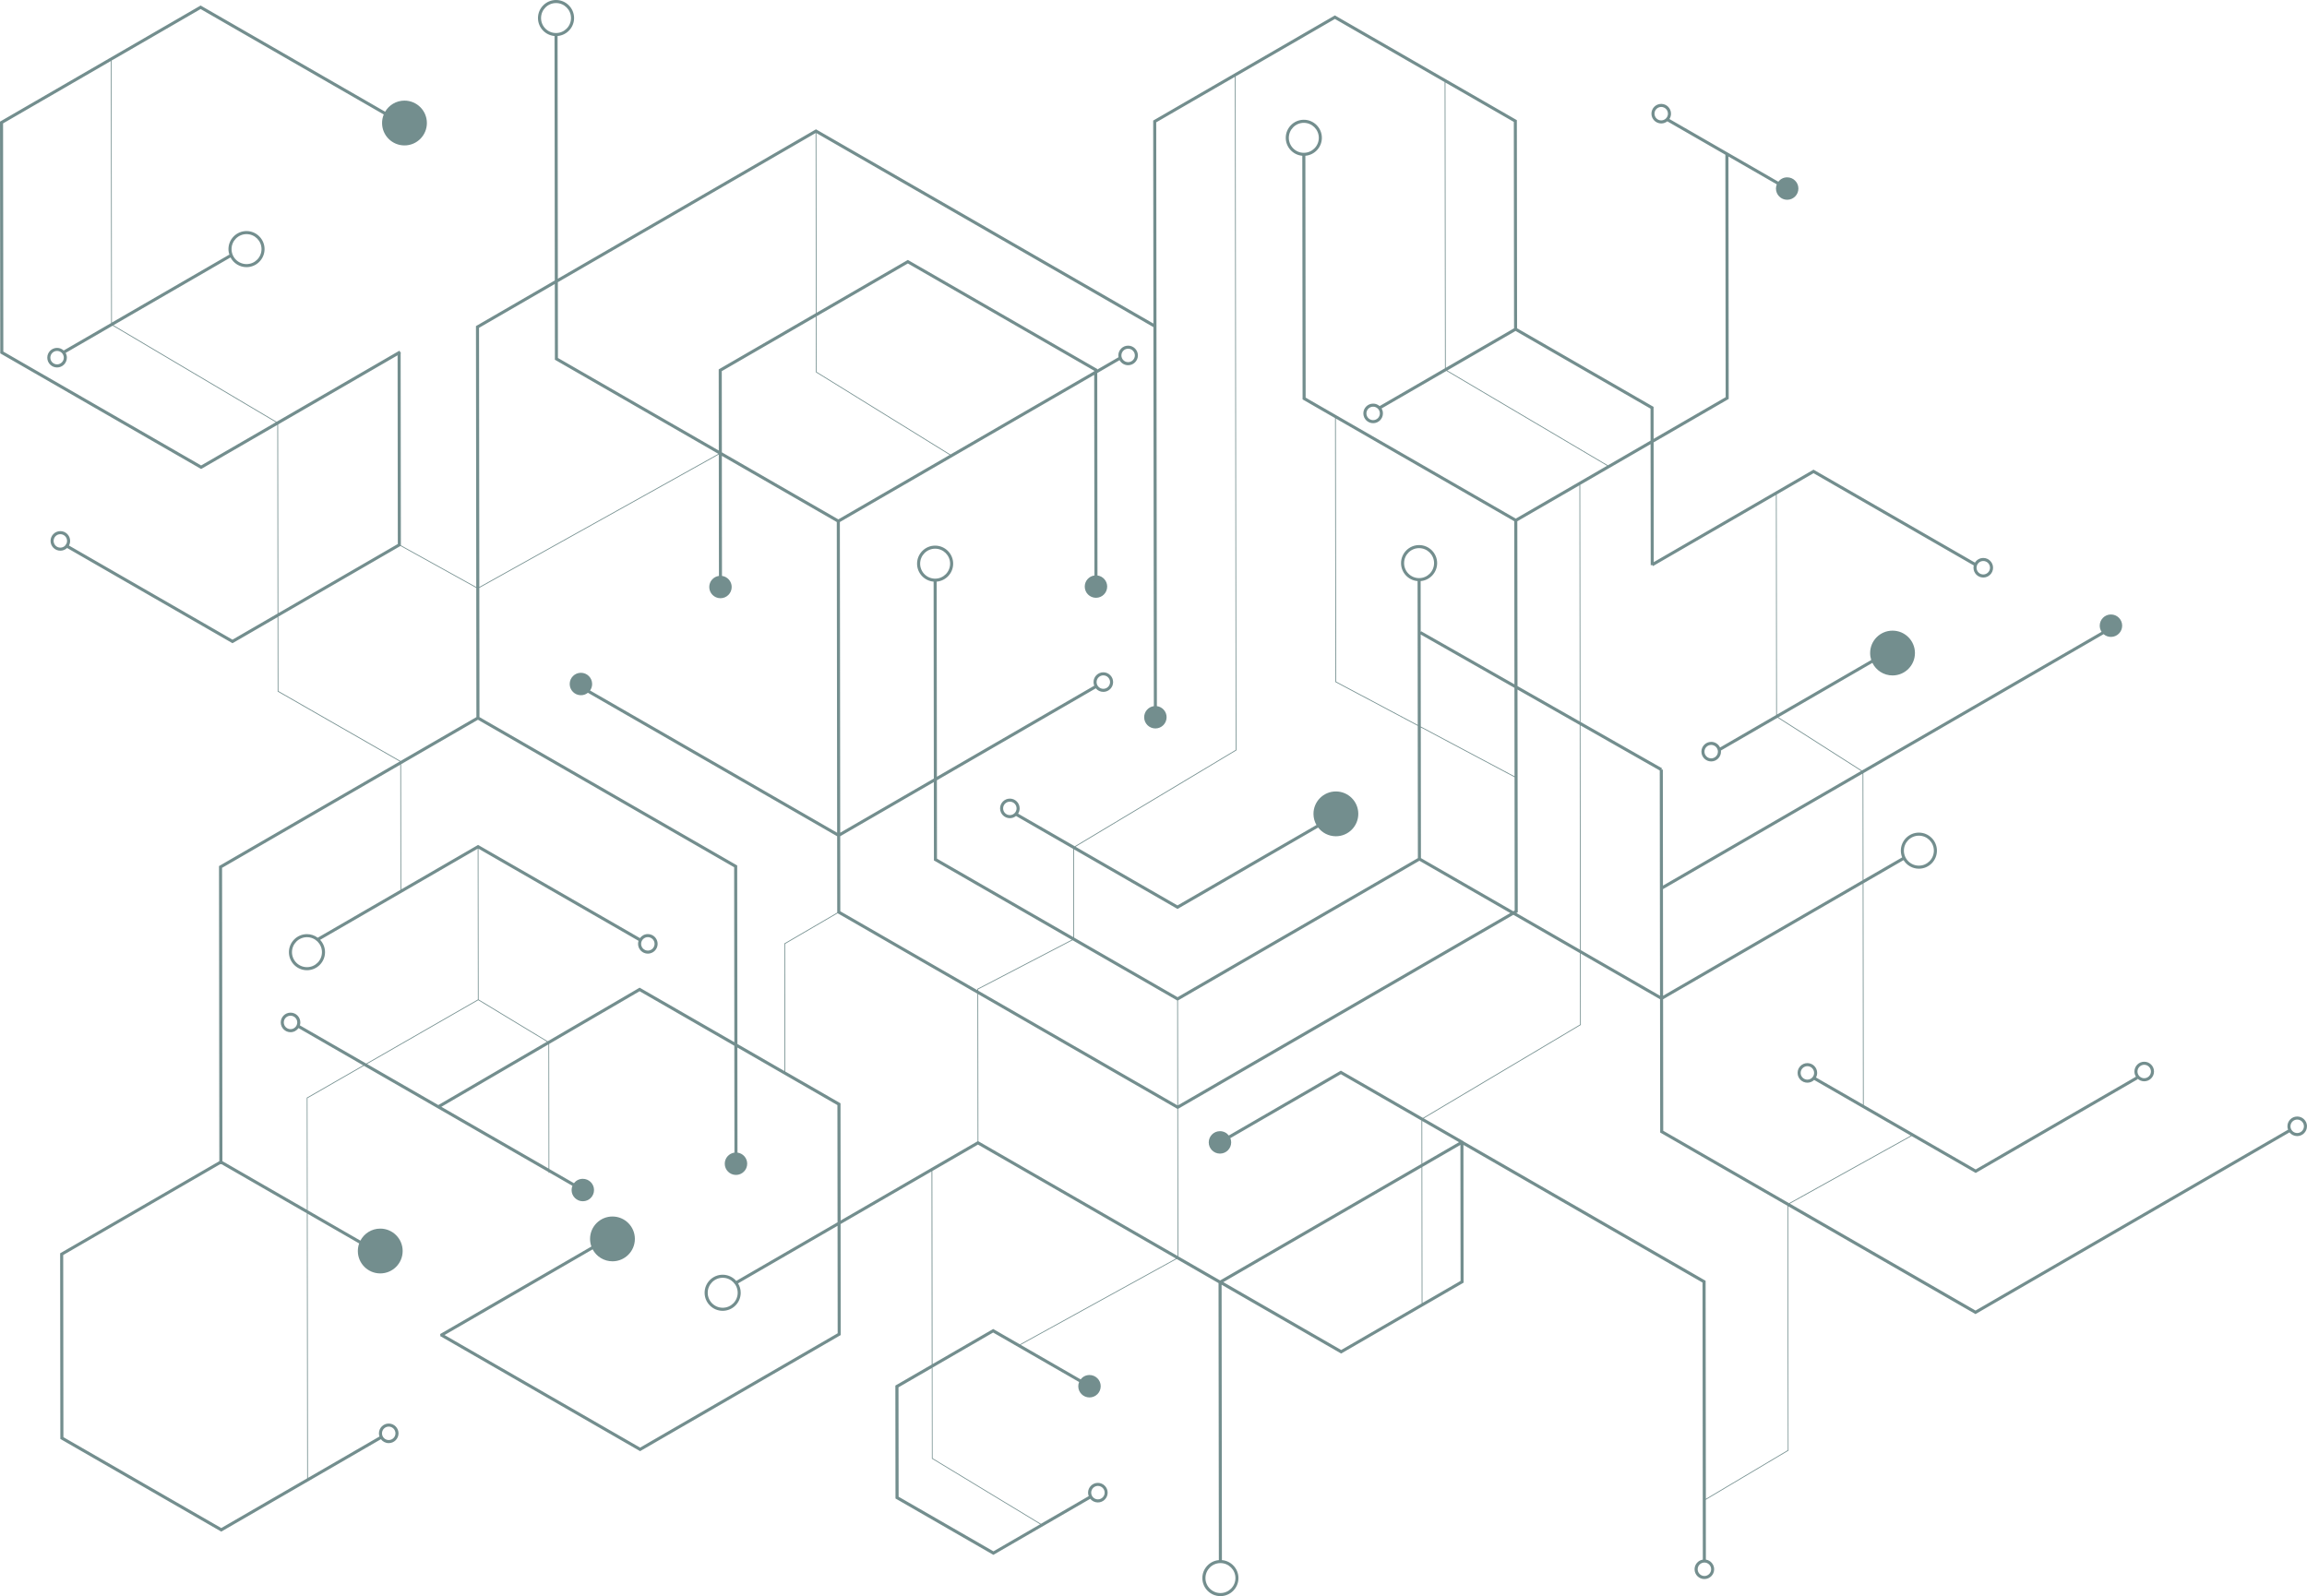 <?xml version="1.0" encoding="UTF-8"?>
<svg id="Layer_2" data-name="Layer 2" xmlns="http://www.w3.org/2000/svg" viewBox="0 0 2361.77 1634.46">
  <defs>
    <style>
      .cls-1 {
        fill: #738e8e;
      }
    </style>
  </defs>
  <g id="Layer_6" data-name="Layer 6">
    <path class="cls-1" d="M2361.77,1153.35c0-5.53-4.51-10.02-10.03-10.01-5.53,0-10.02,4.51-10.01,10.03,0,1.22.23,2.39.64,3.47l-319.92,185.19-190.09-109.46,124.66-69.19,65.59,37.77,165.9-96.03-.43-.75c1.82,1.8,4.31,2.91,7.06,2.91,5.53,0,10.02-4.51,10.01-10.03,0-5.53-4.51-10.02-10.03-10.01-5.53,0-10.02,4.51-10.01,10.03,0,1.95.57,3.77,1.54,5.31l-164.04,94.96-114.65-66.02-.26-226.97,41.04-23.76c3.26,5.27,9.08,8.79,15.72,8.79,10.19-.01,18.47-8.31,18.46-18.5-.01-10.19-8.31-18.47-18.5-18.46-10.19.01-18.47,8.31-18.46,18.5,0,2.43.49,4.75,1.35,6.87l-39.62,22.93-.12-109.14,245.98-142.38c2.02,1.75,4.65,2.82,7.53,2.81,6.34,0,11.48-5.16,11.47-11.5,0-6.34-5.16-11.48-11.5-11.47-6.34,0-11.48,5.16-11.47,11.5,0,2.31.69,4.46,1.87,6.26l-245.37,142.04-85.47-54.53,96.24-55.71c3.73,7.64,11.58,12.89,20.65,12.88,12.67-.01,22.93-10.3,22.91-22.97-.01-12.67-10.3-22.93-22.97-22.91-12.67.01-22.93,10.3-22.91,22.97,0,2.48.4,4.86,1.13,7.1l-96.54,55.88-.25-225.35,37.71-21.83,164.05,94.47c-.18.76-.29,1.54-.29,2.36,0,5.53,4.51,10.02,10.03,10.01,5.53,0,10.02-4.51,10.01-10.03,0-5.53-4.51-10.02-10.03-10.01-3.59,0-6.74,1.91-8.5,4.76l-165.28-95.18-.78.45-162.77,94.22-.14-122.6,76.87-44.5-.28-248.24,49.5,28.5c-.54,1.34-.85,2.8-.85,4.33,0,6.34,5.16,11.48,11.5,11.47,6.34,0,11.48-5.16,11.47-11.5,0-6.34-5.16-11.48-11.5-11.47-3.69,0-6.96,1.75-9.06,4.46l-111.48-64.19c1.03-1.58,1.63-3.46,1.63-5.48,0-5.53-4.51-10.02-10.03-10.01-5.53,0-10.02,4.51-10.01,10.03s4.51,10.02,10.03,10.01c2.35,0,4.51-.82,6.22-2.18l59.43,34.22.28,248.24-73.74,42.68-.04-32.75-.78-.45-138.94-80.01-.24-213.14-.78-.45-185.49-106.81-.78.45-185.25,107.23.23,207.87-345.43-198.91-.78.45-263.49,152.52-.28-248.51c9.46-.81,16.9-8.76,16.89-18.42C587.7,8.27,579.4-.01,569.21,0c-10.19.01-18.47,8.31-18.46,18.5.01,9.66,7.47,17.59,16.93,18.38l.28,250.32-80.7,46.72.3,267.21-77.18-42.74-.22-196.36.34-.2-.35-.6v-.62s-.36,0-.36,0l-.87-1.5-125.77,72.8-167.03-98.89,119.88-69.39c3.09,5.9,9.28,9.94,16.39,9.94,10.19-.01,18.47-8.31,18.46-18.5-.01-10.19-8.31-18.47-18.5-18.46-10.19.01-18.47,8.31-18.46,18.5,0,2.18.4,4.26,1.1,6.2l-.31-.53-120.11,69.52-.3-268.3L205.38,9.27l187.49,107.96c-1.12,2.71-1.74,5.67-1.73,8.78.01,12.67,10.3,22.93,22.97,22.91,12.67-.01,22.93-10.3,22.91-22.97-.01-12.67-10.3-22.93-22.97-22.92-8.44,0-15.81,4.58-19.78,11.37L205.38,5.65l-.78.45L0,124.54l.27,237.31.78.45,204.86,117.97.78-.45,77.24-44.71.22,193.22-46.14,26.71-167.4-96.4c.76-1.41,1.19-3.03,1.19-4.74,0-5.53-4.51-10.02-10.03-10.01-5.53,0-10.02,4.51-10.01,10.03,0,5.53,4.51,10.02,10.03,10.01,2.68,0,5.1-1.07,6.9-2.78l169.33,97.51.78-.45,45.36-26.25.09,76.17,125.03,71.62-185.07,107.13.34,302.18-162.98,94.34.21,190.12.78.45,163.97,94.42,163.43-94.6c1.83,2.43,4.74,4.01,8.01,4,5.53,0,10.02-4.51,10.01-10.03,0-5.53-4.51-10.02-10.03-10.01-5.53,0-10.02,4.51-10.01,10.03,0,1.14.2,2.22.55,3.24l-73.23,42.39-.31-270.48,52.75,30.38c-.87,2.43-1.35,5.05-1.35,7.79.01,12.67,10.3,22.93,22.97,22.91,12.67-.01,22.93-10.3,22.91-22.97-.01-12.67-10.3-22.93-22.97-22.91-8.82,0-16.46,5-20.3,12.3l-54.03-31.11-.13-114.77,57.76-33.16,189.02,108.85v.76s.78,0,.78,0v-.31s23.66,13.62,23.66,13.62c-.54,1.34-.85,2.8-.85,4.33,0,6.34,5.16,11.48,11.5,11.47,6.34,0,11.48-5.16,11.47-11.5,0-6.34-5.16-11.48-11.5-11.47-3.69,0-6.96,1.75-9.06,4.46l-25.23-14.53-.14-128.03,92.59-54,96.96,55.83.12,109.43c-5.6.77-9.91,5.57-9.91,11.38,0,6.34,5.16,11.48,11.5,11.47,6.34,0,11.48-5.16,11.47-11.5,0-5.81-4.33-10.6-9.93-11.36l-.12-107.62,102.41,58.97.14,120.01-103.71,60.03c-3.39-3.88-8.37-6.34-13.92-6.34-10.19.01-18.47,8.31-18.46,18.5.01,10.19,8.31,18.47,18.5,18.46,10.19-.01,18.47-8.31,18.46-18.5,0-3.51-1.01-6.78-2.72-9.58l101.85-58.96.12,110.05-202.25,117.07-200.19-115.28,151.6-87.75c3.85,7.29,11.51,12.26,20.32,12.25,12.67-.01,22.93-10.3,22.91-22.97-.01-12.67-10.3-22.93-22.97-22.91-12.67.01-22.93,10.3-22.91,22.97,0,2.73.49,5.35,1.36,7.78l-154.99,89.71.54.93-.53.93,204.86,117.97,205.38-118.88-.13-113.67,93.08-53.88.22,197.72-37.23,21.55.13,115.64,100.21,57.7,99.16-57.4c1.84,2.28,4.66,3.74,7.81,3.74,5.53,0,10.02-4.51,10.01-10.03,0-5.53-4.51-10.02-10.03-10.01-5.53,0-10.02,4.51-10.01,10.03,0,1.25.24,2.45.67,3.55l-48.97,28.35-110.86-67.16-.1-92.79,62.07-35.93,88,50.67c-.54,1.34-.85,2.8-.85,4.33,0,6.34,5.16,11.48,11.5,11.47,6.34,0,11.48-5.16,11.47-11.5,0-6.34-5.16-11.48-11.5-11.47-3.69,0-6.96,1.75-9.06,4.46l-61.42-35.37,159.73-87.9,42.88,24.69.32,283.66c-9.46.81-16.9,8.76-16.89,18.42.01,10.19,8.31,18.47,18.5,18.46,10.19-.01,18.47-8.31,18.46-18.5-.01-9.66-7.47-17.59-16.93-18.38l-.32-282.01,122.38,70.47,125.35-72.56-.16-141.06,244.75,140.94.32,283.71c-4.78.76-8.45,4.91-8.44,9.9,0,5.53,4.51,10.02,10.03,10.01,5.53,0,10.02-4.51,10.01-10.03,0-4.99-3.68-9.13-8.47-9.88l-.07-61.29,84.66-50.37-.28-250.15,191.7,110.39,321.46-186.08c1.84,2.32,4.68,3.81,7.86,3.81,5.53,0,10.02-4.51,10.01-10.03ZM1117.1,1528.52c0-3.8,3.08-6.89,6.88-6.9,3.8,0,6.89,3.08,6.9,6.88,0,3.8-3.08,6.89-6.88,6.9-3.8,0-6.89-3.08-6.9-6.88ZM755.21,1323.81c0,8.46-6.87,15.35-15.33,15.36-8.46,0-15.35-6.87-15.36-15.33s6.87-15.35,15.33-15.36c8.46,0,15.35,6.87,15.36,15.33ZM391.07,1467.77c0-3.8,3.08-6.89,6.88-6.9,3.8,0,6.89,3.08,6.9,6.88,0,3.8-3.08,6.89-6.88,6.9-3.8,0-6.89-3.08-6.9-6.88ZM68.67,553.9c0,1.14-.28,2.22-.77,3.17l-.12-.07-.85,1.47c-1.26,1.42-3.09,2.32-5.14,2.33-3.8,0-6.89-3.08-6.9-6.88,0-3.8,3.08-6.89,6.88-6.9,3.8,0,6.89,3.08,6.9,6.88ZM237.04,255.11c0-8.46,6.87-15.35,15.33-15.36,8.46,0,15.35,6.87,15.36,15.33,0,8.46-6.87,15.35-15.33,15.36-8.46,0-15.35-6.87-15.36-15.33ZM282.39,432.37l-76.48,44.27L3.4,360.03l-.26-233.68,110.36-63.88.3,268.3-48.59,28.13c-1.79-1.65-4.17-2.67-6.79-2.66-5.53,0-10.02,4.51-10.01,10.03,0,5.53,4.51,10.02,10.03,10.01,5.53,0,10.02-4.51,10.01-10.03,0-1.77-.47-3.42-1.27-4.87l48.18-27.89,167.03,98.89ZM58.44,373.13c-3.8,0-6.89-3.08-6.9-6.88,0-3.8,3.08-6.89,6.88-6.9,3.8,0,6.89,3.08,6.9,6.88,0,3.8-3.08,6.89-6.88,6.9ZM1707.55,116.39c0,3.8-3.08,6.89-6.88,6.9-3.8,0-6.89-3.08-6.9-6.88,0-3.8,3.08-6.89,6.88-6.9,3.8,0,6.89,3.08,6.89,6.88ZM2023.47,581.38c0-3.8,3.08-6.89,6.88-6.9,3.8,0,6.89,3.08,6.9,6.88,0,3.8-3.08,6.89-6.88,6.9-3.8,0-6.89-3.08-6.9-6.88ZM1949.09,871.11c0-8.46,6.87-15.35,15.33-15.36,8.46,0,15.35,6.87,15.36,15.33,0,8.46-6.87,15.35-15.33,15.36-8.46,0-15.35-6.87-15.36-15.33ZM2188.23,1097.26c0-3.8,3.08-6.89,6.88-6.9,3.8,0,6.89,3.08,6.89,6.88,0,3.8-3.08,6.89-6.88,6.9-3.8,0-6.89-3.08-6.9-6.88ZM1744.87,1600.08c3.8,0,6.89,3.08,6.89,6.88,0,3.8-3.08,6.89-6.88,6.9-3.8,0-6.89-3.08-6.9-6.88,0-3.8,3.08-6.89,6.88-6.9ZM1497.44,1168.19l-39.89-22.97,160.81-95.63-.08-73.07,81.17,46.74.15,136.47.78.45,129.58,74.62.28,250.16-83.88,49.91-.25-223.33-.78-.45-247.11-142.3v-.16s-.78-.45-.78-.45ZM1618.26,972.91l-.26-230.08,81.17,46.18.26,230.64-81.17-46.74ZM1456.05,1195.02l39.03-22.59.16,139.25-39.03,22.59-.16-139.25ZM1456,1147.95l37.65,21.68-37.6,21.77-.05-43.45ZM1252.36,1312.93l202.91-117.46.16,139.25-82.4,47.7-120.67-69.49ZM1249.41,1600.64c8.46,0,15.35,6.87,15.36,15.33,0,8.46-6.87,15.35-15.33,15.36-8.46,0-15.35-6.87-15.36-15.33,0-8.46,6.87-15.35,15.33-15.36ZM1206.07,1135.47l343.21-198.67,68.21,39.28.08,73.07-160.8,95.62-84.06-48.4-114.73,66.41c-2.11-2.7-5.38-4.44-9.07-4.43-6.34,0-11.48,5.16-11.47,11.5,0,6.34,5.16,11.48,11.5,11.47,6.34,0,11.48-5.16,11.47-11.5,0-1.53-.31-2.99-.86-4.33l113.15-65.5,82.51,47.51.05,44.35-206.18,119.35-42.84-24.67-.17-151.07ZM1617.22,742.39l.26,230.07-65.07-37.47,1.38-.8-.26-228.04,63.69,36.24ZM1553.53,702.54l-.19-168.76,63.61-36.82.27,241.82-63.69-36.24ZM1451.4,742.34l-83.54-44.37-.3-269.37,182.65,105.18.19,166.98-95.5-54.33-.47.82-.06-52.19c9.46-.81,16.9-8.76,16.89-18.42-.01-10.19-8.31-18.47-18.5-18.46-10.19.01-18.47,8.31-18.46,18.5.01,9.66,7.47,17.59,16.93,18.38l.17,147.28ZM1437.43,576.67c0-8.46,6.87-15.35,15.33-15.36,8.46,0,15.35,6.87,15.36,15.33,0,8.46-6.87,15.35-15.33,15.36-8.46,0-15.35-6.87-15.36-15.33ZM1550.39,704.36l.1,90.61-95.96-50.97-.11-94.25,95.97,54.6ZM1550.5,795.86l.15,136.52-1.38.8-94.59-54.47-.15-133.82,95.96,50.97ZM1205.94,1024.51l247.18-143.08,93.02,53.56-340.07,196.85-.12-107.34ZM1001.59,1168.68l-.17-150.61,203.87,117.4.17,150.61-203.87-117.4ZM1097.22,962.35l-96.59,50.24v1.41s-140.38-80.84-140.38-80.84l-.09-76.83,95.84-55.48.09,80.23.78.45,140.34,80.82ZM941.98,577.23c0-8.46,6.87-15.35,15.33-15.36,8.46,0,15.35,6.87,15.36,15.33,0,8.46-6.87,15.35-15.33,15.36-8.46,0-15.35-6.87-15.36-15.33ZM1098.03,962.82l107.13,61.69.12,107.34-203.87-117.4v-1.39s96.61-50.25,96.61-50.25ZM954.69,1396.85l-.22-197.72,46.73-27.05,202.65,116.69-159.73,87.9-27.36-15.75-62.07,35.93ZM953.91,1400.93l.1,92.78,110.87,67.17-47.86,27.71-97.07-55.9-.13-112.02,34.09-19.73ZM803.73,966.6l53.79-31.4.39.22,142.73,82.19.17,151.07-140.2,81.15-.14-120.01-.78-.45-55.81-32.14-.15-130.63ZM490.85,734.33l-.15-132.31,245.16-136.6.14,124.32c-5.6.77-9.91,5.57-9.91,11.38,0,6.34,5.16,11.48,11.5,11.47,6.34,0,11.48-5.16,11.47-11.5,0-5.81-4.33-10.6-9.93-11.36l-.14-122.92,117.66,67.76.36,318.15-252.93-145.65c1.33-1.88,2.13-4.17,2.12-6.65,0-6.34-5.16-11.48-11.5-11.47-6.34,0-11.48,5.16-11.47,11.5,0,6.34,5.16,11.48,11.5,11.47,2.7,0,5.18-.94,7.14-2.51l255.15,146.93.09,78.19-54.17,31.62.15,130.63-48.17-27.74-.21-182.78-.78-.45-263.08-151.49ZM451.84,1133.4l109.61-63.92.14,127.12-109.75-63.2ZM375.72,1089.57l113.89-65.38,70.32,42.55-111.22,64.86-72.99-42.03ZM226.97,1192.25l87.19,50.21.31,271.39-87.94,50.9-161.62-93.07-.21-186.5,160.55-92.94h1.72ZM409.81,783.05l.14,128.17-84.69,49.03c-3.08-2.3-6.89-3.67-11.02-3.67-10.19.01-18.47,8.31-18.46,18.5.01,10.19,8.31,18.47,18.5,18.46,10.19-.01,18.47-8.31,18.46-18.5,0-4.87-1.92-9.29-5.01-12.6l161.32-93.38.17,154.45-114.28,65.61-67.94-39.12c.3-.95.46-1.96.46-3.01,0-5.53-4.51-10.02-10.03-10.01-5.53,0-10.02,4.51-10.01,10.03,0,5.53,4.51,10.02,10.03,10.01,3.36,0,6.33-1.67,8.15-4.22l66.2,38.12-57.75,33.16.13,114.77-86.49-49.8-.34-300.36,182.47-105.62ZM297.44,1053.89c-3.8,0-6.89-3.08-6.9-6.88,0-3.8,3.08-6.89,6.88-6.9,3.8,0,6.89,3.08,6.9,6.88,0,3.8-3.08,6.89-6.88,6.9ZM329.6,975.04c0,8.46-6.87,15.35-15.33,15.36-8.46,0-15.35-6.87-15.36-15.33,0-8.46,6.87-15.35,15.33-15.36,8.46,0,15.35,6.87,15.36,15.33ZM407.25,557.07l-122.31,70.8-.22-193.22,122.31-70.8.22,193.22ZM487.72,734.33l-77.66,44.95-125.04-71.63-.09-76.17,125.08-72.41,77.55,42.94.15,132.31ZM489.29,737.04l262.29,151.04.2,179.16-96.96-55.84-.78.46-93.34,54.43-70.7-42.78-.17-154.45,163.88,94.37c-.32.98-.5,2.03-.5,3.12,0,5.53,4.51,10.02,10.03,10.01,5.53,0,10.02-4.51,10.01-10.03,0-5.53-4.51-10.02-10.03-10.01-3.32,0-6.25,1.63-8.07,4.12l-165.71-95.42-78.7,45.55-.14-128.17,78.7-45.55ZM663.22,959.65c3.8,0,6.89,3.08,6.9,6.88,0,3.8-3.08,6.89-6.88,6.9-3.8,0-6.89-3.08-6.9-6.88,0-3.8,3.08-6.89,6.88-6.9ZM569.25,33.82c-8.46,0-15.35-6.87-15.36-15.33,0-8.46,6.87-15.35,15.33-15.36,8.46,0,15.35,6.87,15.36,15.33,0,8.46-6.87,15.35-15.33,15.36ZM735.44,464.75l-244.73,136.37-.3-265.4,77.57-44.9.09,77.55.78.45,166.59,95.93ZM835.2,320.7l-99.43,57.56.09,83.12-164.67-94.82-.09-77.55,263.88-152.75.21,184.44ZM972.21,465.87l-113.98,65.98-119.23-68.66-.09-83.12,96.3-55.74.06,56.9.19.11,136.76,84.53ZM836.05,380.79l-.06-56.92,93.43-54.08,190.76,109.85v.58s-147.2,85.21-147.2,85.21l-136.93-84.63ZM1264.99,767.93l-164.67,98.69-58.04-33.42c1-1.56,1.58-3.41,1.58-5.39,0-5.53-4.51-10.02-10.03-10.01-5.53,0-10.02,4.51-10.01,10.03,0,5.53,4.51,10.02,10.03,10.01,2.39,0,4.58-.85,6.3-2.25l58.63,33.76.1,90.34-139.65-80.42-.09-80.23,162.67-94.16c1.84,2.22,4.62,3.63,7.72,3.62,5.53,0,10.02-4.51,10.01-10.03,0-5.53-4.51-10.02-10.03-10.01-5.53,0-10.02,4.51-10.01,10.03,0,1.3.26,2.55.72,3.69l-161.08,93.24-.23-199.8c9.46-.81,16.9-8.76,16.89-18.42-.01-10.19-8.31-18.47-18.5-18.46-10.19.01-18.47,8.31-18.46,18.5.01,9.66,7.47,17.59,16.93,18.38l.23,201.62-95.84,55.48-.36-318.15,260.38-150.72.23,205.46c-5.6.77-9.91,5.57-9.91,11.38,0,6.34,5.16,11.48,11.5,11.47,6.34,0,11.48-5.16,11.47-11.5,0-5.81-4.33-10.6-9.93-11.36l-.23-207.27,22.82-13.21c1.71,3.09,5.01,5.18,8.78,5.18,5.53,0,10.02-4.51,10.01-10.03,0-5.53-4.51-10.02-10.03-10.01-5.53,0-10.02,4.51-10.01,10.03,0,.63.07,1.24.18,1.84l-21.75,12.59v-.58s-.79-.45-.79-.45l-193.11-111.21-.78.45-92.65,53.63-.21-183.99,345.03,198.69v2.55s.44,385.59.44,385.59c-5.6.77-9.91,5.57-9.91,11.38,0,6.34,5.16,11.48,11.5,11.47,6.34,0,11.48-5.16,11.47-11.5,0-5.81-4.33-10.6-9.93-11.36l-.44-385.59v-4.37s-.24-207.87-.24-207.87l80.51-46.6.78,689.28ZM1154.9,357.07c3.8,0,6.89,3.08,6.9,6.88,0,3.8-3.08,6.89-6.88,6.9-3.8,0-6.89-3.08-6.9-6.88,0-3.8,3.08-6.89,6.88-6.9ZM1129.51,691.59c3.8,0,6.89,3.08,6.9,6.88,0,3.8-3.08,6.89-6.88,6.9-3.8,0-6.89-3.08-6.9-6.88,0-3.8,3.08-6.89,6.88-6.9ZM1033.84,834.7c-3.8,0-6.89-3.08-6.9-6.88,0-3.8,3.08-6.89,6.88-6.9,3.8,0,6.89,3.08,6.9,6.88,0,3.8-3.08,6.89-6.88,6.9ZM1479.28,377.1l-66.92,38.73c-1.77-1.56-4.09-2.52-6.63-2.52-5.53,0-10.02,4.51-10.01,10.03,0,5.53,4.51,10.02,10.03,10.01,5.53,0,10.02-4.51,10.01-10.03,0-1.84-.51-3.56-1.38-5.04l66.45-38.46,164.42,97.12-93.49,54.12-215.12-123.88-.28-247.66c9.46-.81,16.9-8.76,16.89-18.42-.01-10.19-8.31-18.47-18.5-18.46-10.19.01-18.47,8.31-18.46,18.5.01,9.66,7.47,17.59,16.93,18.38l.28,249.47.78.45,32.47,18.7.31,270.3.21.11,84.12,44.68.15,135.49-246,142.4-105.88-60.97-.1-90.34,105.88,60.97,144.01-83.36c4.2,5.43,10.78,8.93,18.18,8.92,12.67-.01,22.93-10.3,22.91-22.97-.01-12.67-10.3-22.93-22.97-22.91-12.67.01-22.93,10.3-22.91,22.97,0,4.15,1.11,8.03,3.04,11.38l-142.27,82.35-104.35-60.09,164.68-98.69-.78-690.17,101.61-58.82,112.35,64.69.33,293.02ZM1319.43,141.15c0-8.46,6.87-15.35,15.33-15.36,8.46,0,15.35,6.87,15.36,15.33,0,8.46-6.87,15.35-15.33,15.36-8.46,0-15.35-6.87-15.36-15.33ZM1405.75,430.23c-3.8,0-6.89-3.08-6.9-6.88,0-3.8,3.08-6.89,6.88-6.9,3.8,0,6.89,3.08,6.9,6.88,0,3.8-3.08,6.89-6.88,6.89ZM1549.98,336.18l-69.91,40.47-.33-292.11,70.01,40.31.24,211.33ZM1689.74,451.2l-43.7,25.3-164.42-97.12,69.94-40.48,138.15,79.55.04,32.75ZM1905.3,789.47l-202.85,117.42-.13-118.79h-1.57s.78-1.36.78-1.36l-83.52-47.52-.27-242.72,72.01-41.69.14,123.95h1.83s.53.91.53.91l125.84-72.84.25,225.35-57.46,33.26c-1.61-3.4-5.06-5.77-9.07-5.76-5.53,0-10.02,4.51-10.01,10.03,0,5.53,4.51,10.02,10.03,10.01s10.02-4.51,10.01-10.03c0-.39-.03-.77-.07-1.14l58.06-33.61,85.47,54.53ZM1751.82,776.59c-3.8,0-6.89-3.08-6.9-6.88,0-3.8,3.08-6.89,6.88-6.9,3.8,0,6.89,3.08,6.9,6.88,0,3.8-3.08,6.89-6.88,6.9ZM1906.9,901.37l-204.33,118.28-.12-109.14,204.33-118.28.12,109.14ZM1831.55,1232.11l-128.82-74.18-.15-134.66,204.33-118.28.26,226.06-48.04-27.66c.75-1.41,1.18-3.01,1.18-4.72,0-5.53-4.51-10.02-10.03-10.01-5.53,0-10.02,4.51-10.01,10.03,0,5.53,4.51,10.02,10.03,10.01,2.68,0,5.12-1.07,6.92-2.8l99,57.01-124.66,69.19ZM1850.29,1105.57c-3.8,0-6.89-3.08-6.89-6.88,0-3.8,3.08-6.89,6.88-6.9,3.8,0,6.89,3.08,6.9,6.88,0,3.8-3.08,6.89-6.88,6.9ZM2358.63,1153.35c0,3.8-3.08,6.89-6.88,6.9-3.8,0-6.89-3.08-6.9-6.88,0-3.8,3.08-6.89,6.88-6.9,3.8,0,6.89,3.08,6.9,6.88Z"/>
  </g>
</svg>